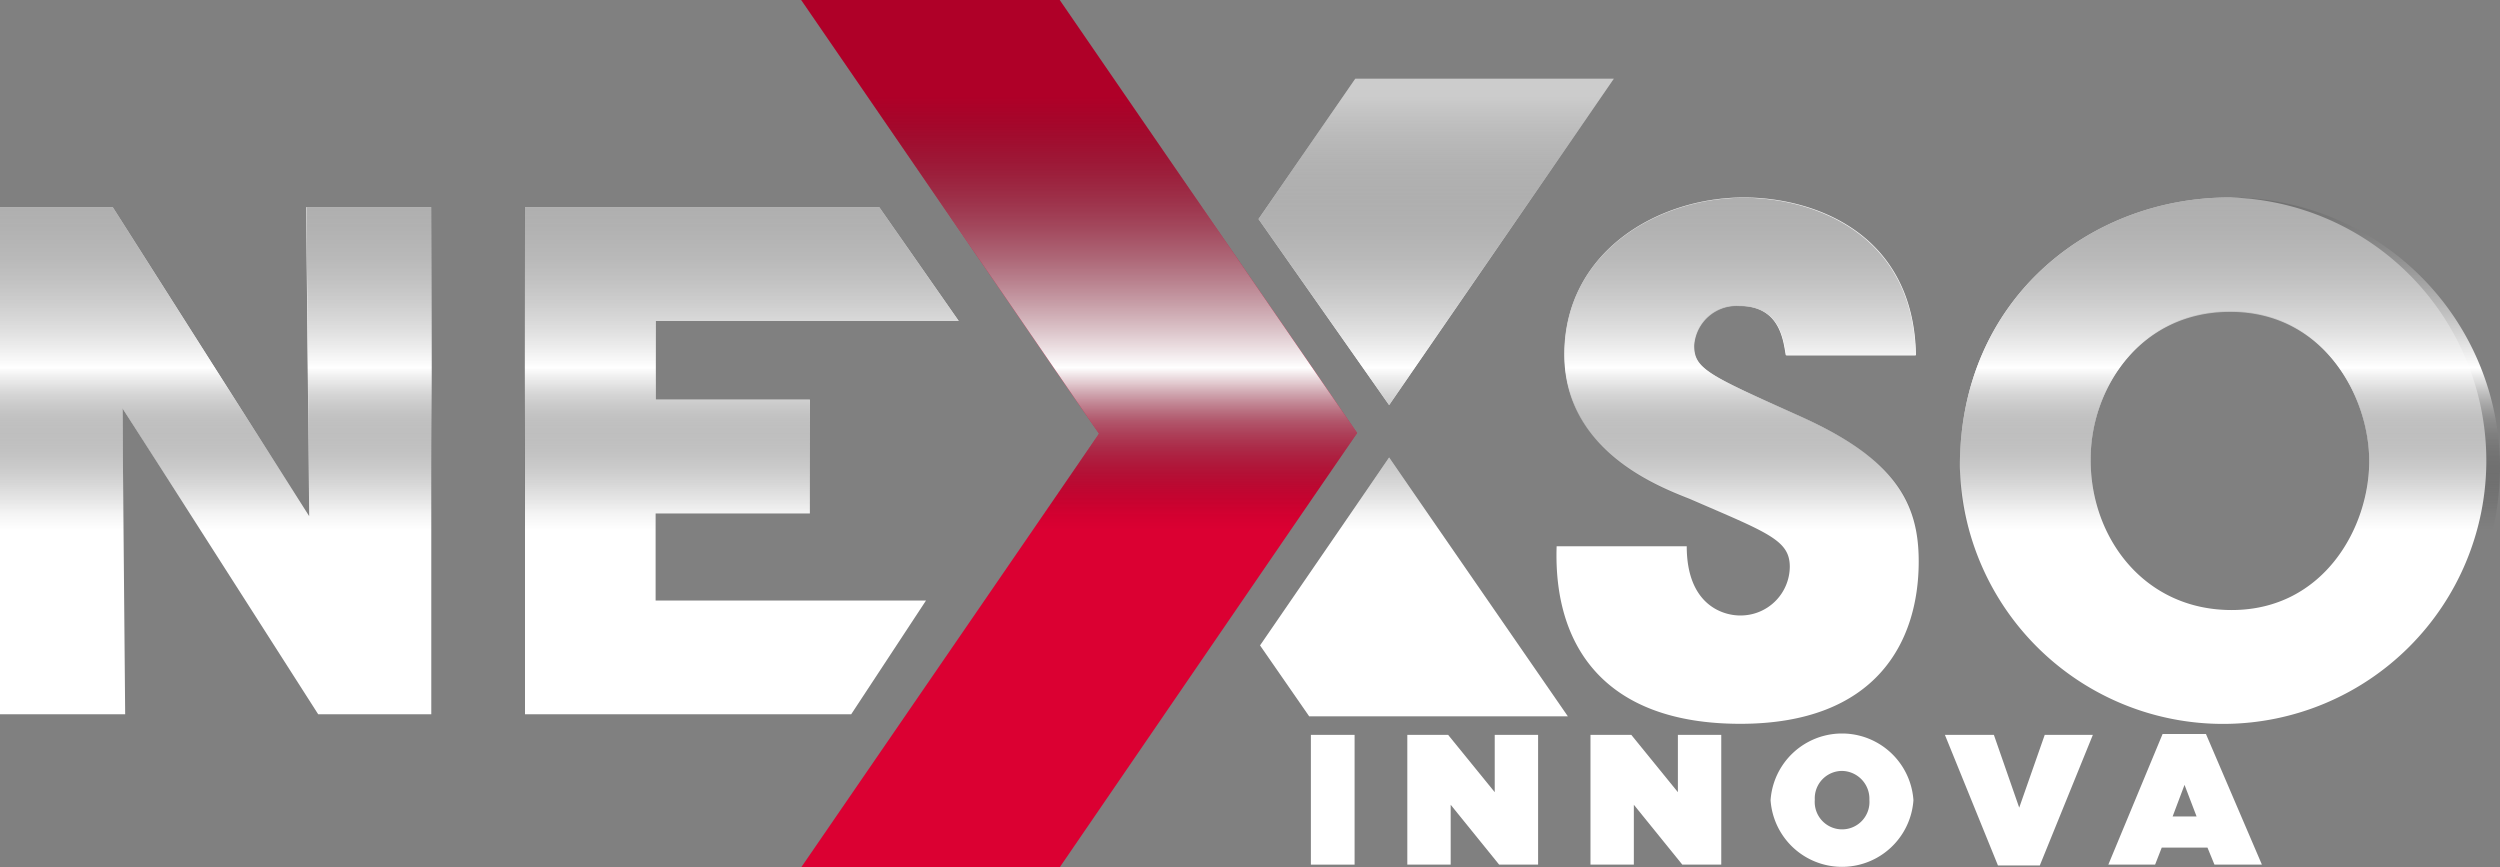 <svg xmlns="http://www.w3.org/2000/svg" xmlns:xlink="http://www.w3.org/1999/xlink" viewBox="0 0 147 51"><rect x="0" y="0" width="147" height="51" fill="#808080" stroke="none"/><defs><style>.cls-1{isolation:isolate;}.cls-2,.cls-3{fill:#fff;}.cls-3{fill-rule:evenodd;}.cls-4{fill:#db0032;}.cls-5{mix-blend-mode:soft-light;}.cls-6{fill:url(#Degradado_sin_nombre_21);}.cls-7{fill:url(#Degradado_sin_nombre_21-2);}.cls-8{fill:url(#Degradado_sin_nombre_21-3);}.cls-9{fill:url(#Degradado_sin_nombre_21-4);}.cls-10{fill:url(#Degradado_sin_nombre_21-5);}.cls-11{fill:url(#Degradado_sin_nombre_21-6);}.cls-12{fill:url(#Degradado_sin_nombre_21-7);}</style><linearGradient id="Degradado_sin_nombre_21" x1="12.69" y1="1.59" x2="12.69" y2="47.1" gradientUnits="userSpaceOnUse"><stop offset="0.09" stop-opacity="0.2"/><stop offset="0.44" stop-color="#fff"/><stop offset="0.46" stop-color="#e3e3e3" stop-opacity="0.89"/><stop offset="0.51" stop-color="#939393" stop-opacity="0.58"/><stop offset="0.56" stop-color="#545454" stop-opacity="0.33"/><stop offset="0.6" stop-color="#262626" stop-opacity="0.15"/><stop offset="0.63" stop-color="#0a0a0a" stop-opacity="0.04"/><stop offset="0.65" stop-opacity="0"/></linearGradient><linearGradient id="Degradado_sin_nombre_21-2" x1="43.62" y1="1.59" x2="43.62" y2="47.1" xlink:href="#Degradado_sin_nombre_21"/><linearGradient id="Degradado_sin_nombre_21-3" x1="102.2" y1="1.59" x2="102.2" y2="47.1" xlink:href="#Degradado_sin_nombre_21"/><linearGradient id="Degradado_sin_nombre_21-4" x1="131.12" y1="1.59" x2="131.12" y2="47.1" xlink:href="#Degradado_sin_nombre_21"/><linearGradient id="Degradado_sin_nombre_21-5" x1="84.45" y1="1.59" x2="84.45" y2="47.1" xlink:href="#Degradado_sin_nombre_21"/><linearGradient id="Degradado_sin_nombre_21-6" x1="83.14" y1="1.59" x2="83.14" y2="47.1" xlink:href="#Degradado_sin_nombre_21"/><linearGradient id="Degradado_sin_nombre_21-7" x1="63.46" y1="1.59" x2="63.46" y2="47.1" xlink:href="#Degradado_sin_nombre_21"/></defs><g class="cls-1"><g id="Capa_2" data-name="Capa 2"><g id="Capa_5" data-name="Capa 5"><path class="cls-2" d="M18.18,30.35,18,12.18h7.36V42H18.71L7.2,24l.16,18H0V12.18H6.63Z"/><path class="cls-2" d="M30.87,12.18H51.7l4.67,6.69H38.55V23.5h9.07v6.69H38.55v5.12h15.9L50.05,42H30.87Z"/><path class="cls-2" d="M99.18,32.12c0,3.47,2.15,4.07,3.13,4.07a2.89,2.89,0,0,0,2.93-2.86c0-1.57-1.27-2-5.9-4C97.22,28.5,92,26.4,92,20.8c0-6,5.49-9.19,10.53-9.19,4.15,0,10,2.1,10.13,9.27H105c-.16-1-.4-2.9-2.76-2.9a2.5,2.5,0,0,0-2.65,2.34c0,1.37.82,1.73,6.23,4.15,5.61,2.5,7,5.08,7,8.54,0,4.76-2.52,9.55-10.49,9.55S91.33,38,91.53,32.12Z"/><path class="cls-2" d="M115.24,27.41c0-9.75,7.56-15.8,15.86-15.8a15.48,15.48,0,1,1-15.86,15.84Zm7.69-.36c0,4.55,3.13,8.82,8.29,8.82,5.45,0,8.09-4.91,8.09-8.74s-2.64-8.83-8.17-8.83c-5.33,0-8.21,4.52-8.21,8.71Z"/><polygon class="cls-3" points="79.69 4.63 94.89 4.63 81.68 23.82 74 12.88 79.69 4.63"/><polygon class="cls-3" points="81.68 26.9 92.19 42.12 76.98 42.12 74.09 37.95 81.68 26.9"/><polygon class="cls-4" points="47.11 0 62.31 0 79.8 25.46 62.31 51 47.11 51 64.62 25.5 47.11 0"/><path class="cls-2" d="M77.08,43.21h2.57v7.63H77.08Z"/><path class="cls-2" d="M82.75,43.21h2.4l2.74,3.37V43.21h2.55v7.63H88.15L85.3,47.32v3.52H82.75Z"/><path class="cls-2" d="M93.52,43.21h2.4l2.74,3.37V43.21h2.55v7.63H98.92l-2.85-3.52v3.52H93.52Z"/><path class="cls-2" d="M104.11,47.05v0a4.21,4.21,0,0,1,8.4,0v0a4.21,4.21,0,0,1-8.4,0Zm5.81,0v0a1.64,1.64,0,0,0-1.62-1.72,1.61,1.61,0,0,0-1.59,1.7v0a1.61,1.61,0,1,0,3.21,0Z"/><path class="cls-2" d="M114.36,43.21h2.88l1.49,4.28,1.5-4.28h2.83l-3.12,7.68h-2.46Z"/><path class="cls-2" d="M127.16,43.16h2.55L133,50.84h-2.79l-.41-1h-2.69l-.39,1h-2.75Zm2,4.85-.71-1.86-.7,1.86Z"/><g class="cls-5"><polygon class="cls-6" points="18.18 30.35 6.63 12.18 0 12.18 0 42 7.36 42 7.2 24.02 18.71 42 25.38 42 25.38 12.18 18.02 12.18 18.18 30.35"/><polygon class="cls-7" points="54.45 35.31 38.55 35.31 38.55 30.19 47.62 30.19 47.62 23.5 38.55 23.5 38.55 18.87 56.37 18.87 51.7 12.18 30.86 12.18 30.86 42 50.05 42 54.45 35.31"/><path class="cls-8" d="M105.85,24.47c-5.41-2.42-6.23-2.78-6.23-4.15A2.5,2.5,0,0,1,102.27,18c2.36,0,2.6,1.89,2.76,2.9h7.61c-.13-7.17-6-9.27-10.13-9.27-5,0-10.53,3.19-10.53,9.19,0,5.6,5.24,7.7,7.36,8.54,4.63,1.94,5.9,2.42,5.9,4a2.9,2.9,0,0,1-2.93,2.87c-1,0-3.13-.61-3.13-4.08H91.53c-.2,5.85,3,10.44,10.86,10.44s10.49-4.79,10.49-9.55C112.88,29.55,111.46,27,105.85,24.47Z"/><path class="cls-9" d="M131.1,11.61c-8.3,0-15.86,6.05-15.86,15.8v0A15.88,15.88,0,1,0,131.1,11.61Zm.12,24.26c-5.16,0-8.29-4.27-8.29-8.82v0c0-4.19,2.88-8.71,8.21-8.71,5.53,0,8.17,5,8.17,8.83S136.67,35.87,131.22,35.87Z"/><polygon class="cls-10" points="94.89 4.63 79.69 4.63 74 12.88 81.68 23.82 94.89 4.63"/><polygon class="cls-11" points="74.09 37.95 76.98 42.12 92.19 42.12 81.68 26.9 74.09 37.95"/><polygon class="cls-12" points="62.31 0 47.11 0 64.62 25.5 47.11 51 62.31 51 79.8 25.46 62.31 0"/></g></g></g></g></svg>